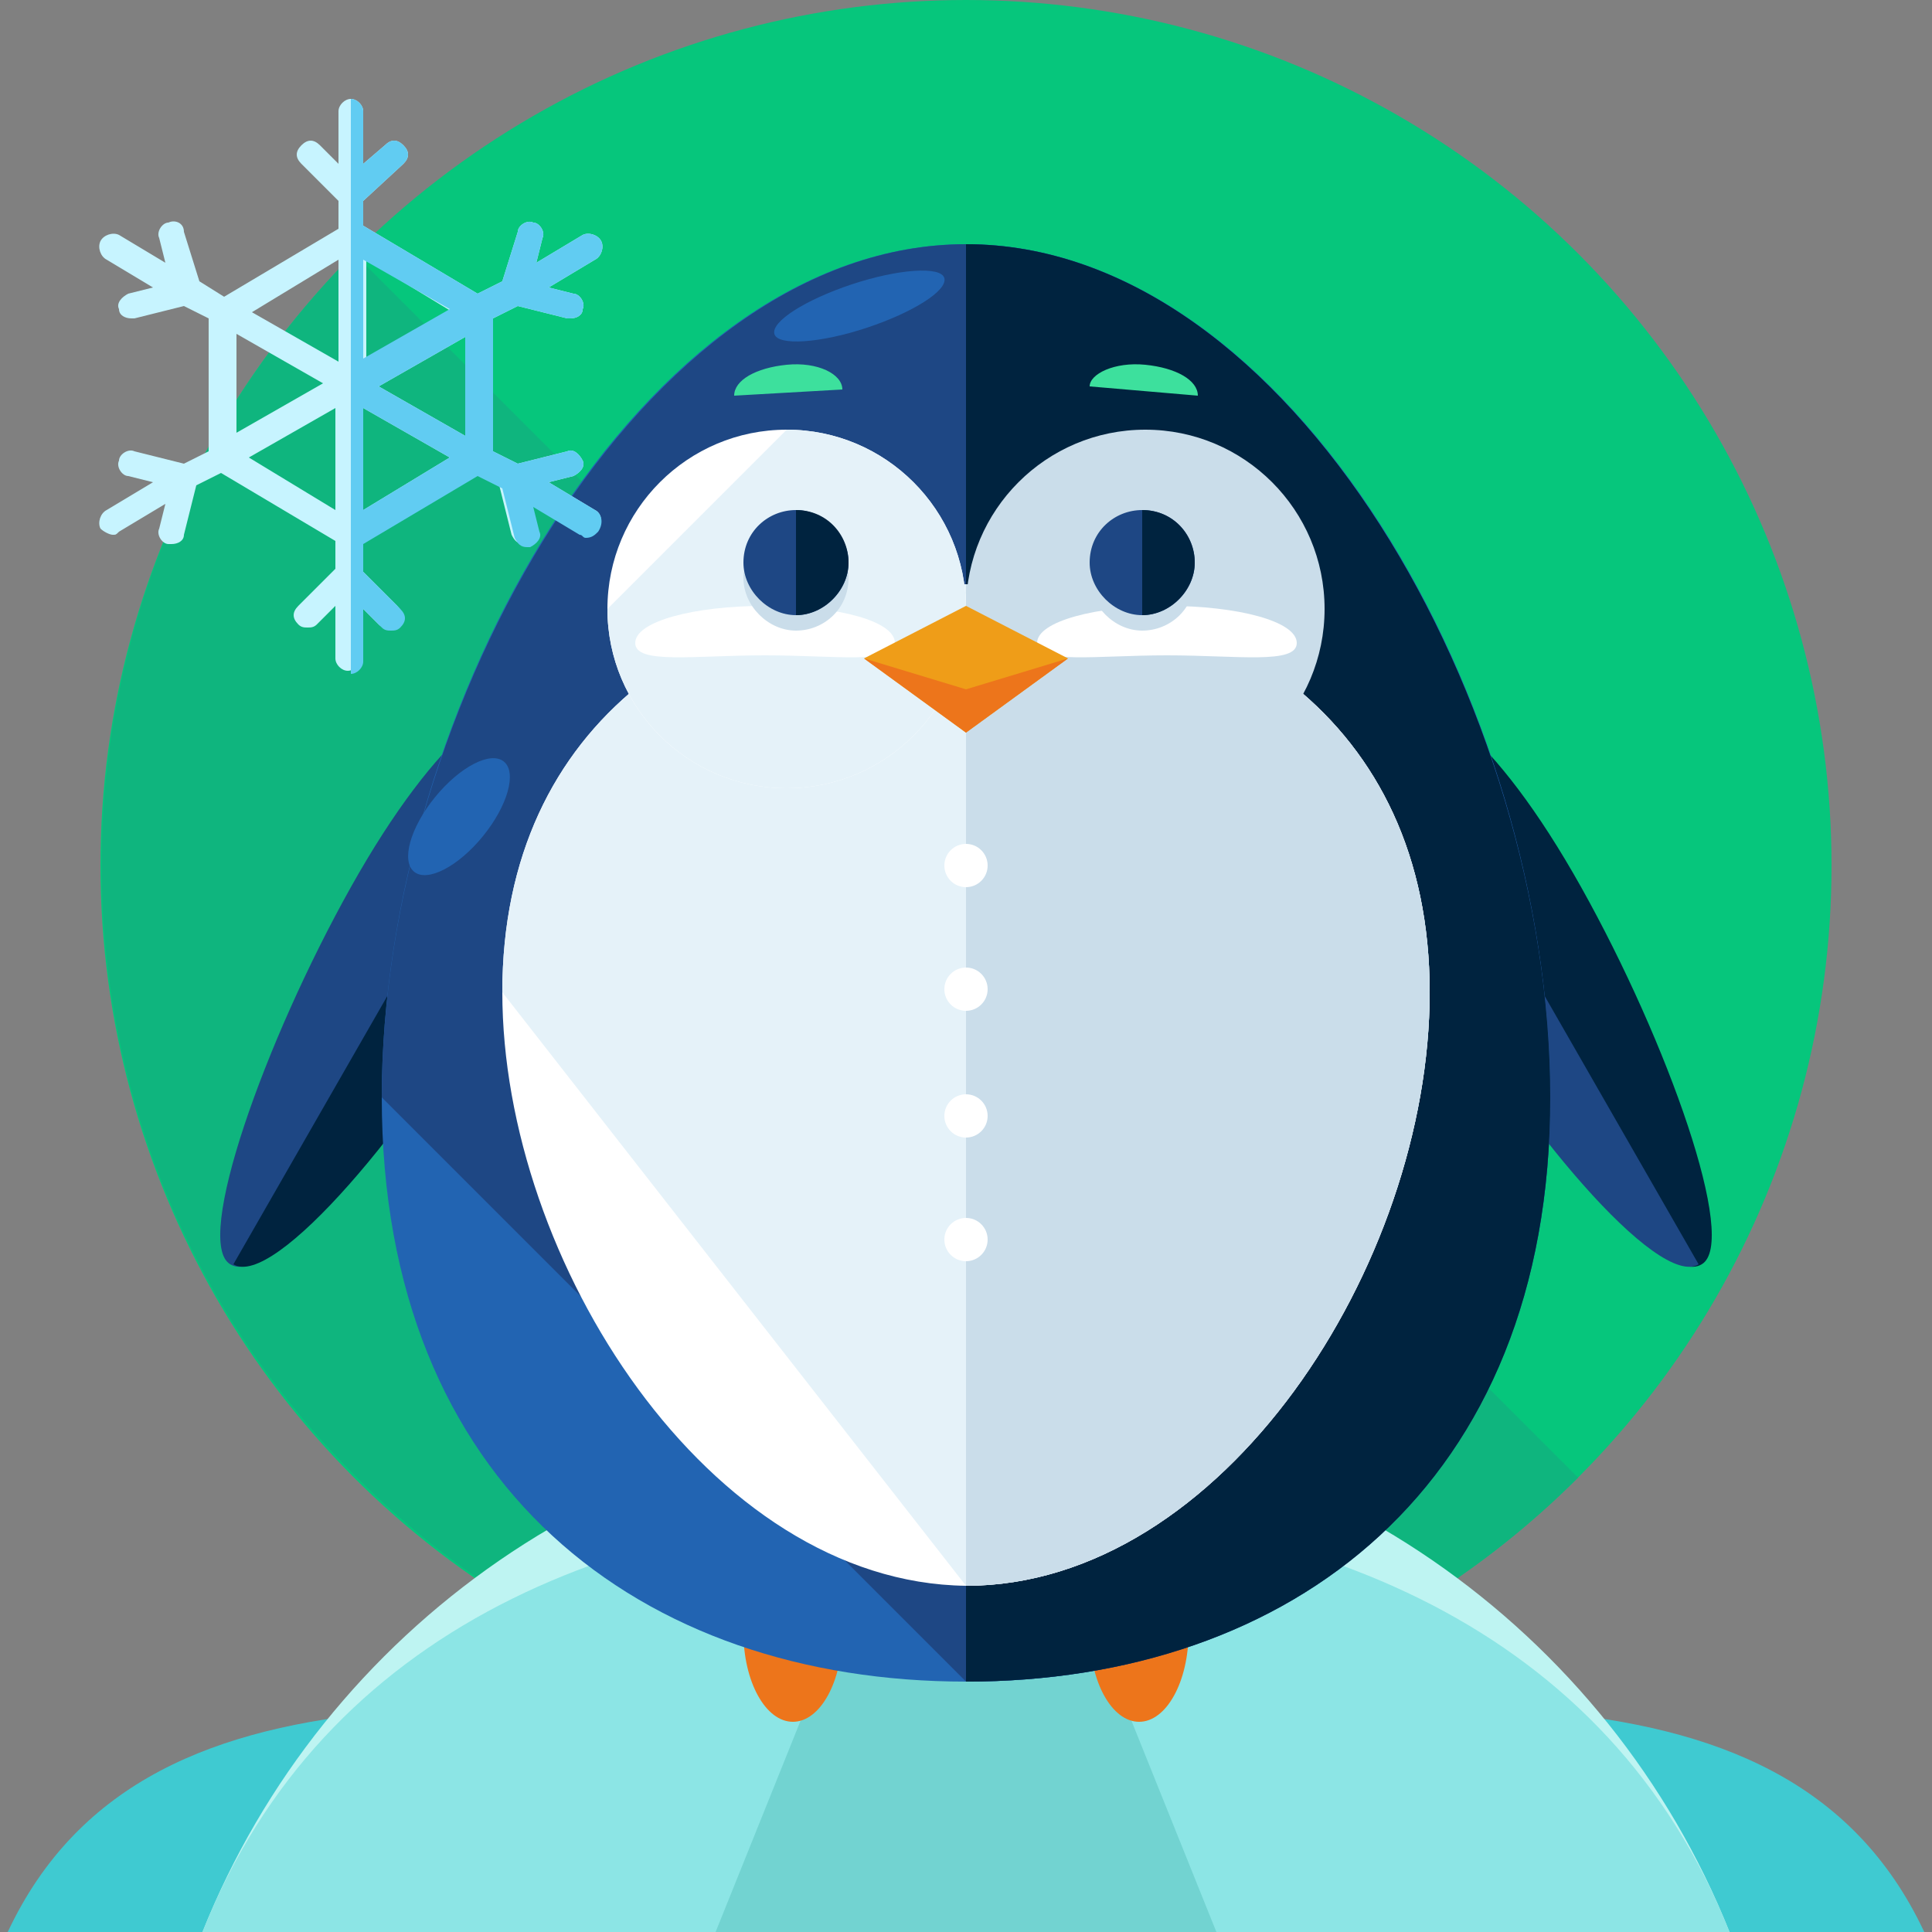 <?xml version="1.0" encoding="iso-8859-1"?>
<!-- Uploaded to: SVG Repo, www.svgrepo.com, Generator: SVG Repo Mixer Tools -->
<svg height="800px" width="800px" version="1.1" id="Layer_1" xmlns="http://www.w3.org/2000/svg" xmlns:xlink="http://www.w3.org/1999/xlink" 
	 viewBox="0 0 500 500" xml:space="preserve">
<rect x="0" y="0" width="500" height="500" fill="#808080" stroke="none"/>
<circle style="fill:#06C67C;" cx="250" cy="224" r="224"/>
<path style="fill:#0FB57E;" d="M408.4,382.4c-87.2,87.2-228.8,87.2-316,0c-88-87.2-88-228.8-0.8-316.8"/>
<path style="fill:#3FCAD1;" d="M498,500c-36.8-78.4-142.4-55.2-248-55.2S38.8,421.6,2,500H498z"/>
<path style="fill:#BEF4F2;" d="M447.6,500c-31.2-78.4-108-133.6-197.6-133.6S83.6,421.6,52.4,500H447.6z"/>
<path style="fill:#8CE5E5;" d="M447.6,500c-31.2-78.4-108-110.4-197.6-110.4S83.6,421.6,52.4,500H447.6z"/>
<polygon style="fill:#72D3D1;" points="314.8,500 185.2,500 216.4,422.4 283.6,422.4 "/>
<g>
	<ellipse style="fill:#ED751B;" cx="205.2" cy="422.4" rx="12.8" ry="23.2"/>
	<ellipse style="fill:#ED751B;" cx="294.8" cy="422.4" rx="12.8" ry="23.2"/>
</g>
<path style="fill:#1E4784;" d="M90.8,229.6c22.4-40,42.4-54.4,52.8-48.8c10.4,6.4,8,30.4-15.2,70.4c-22.4,40-58.4,82.4-68.8,76
	C50,321.6,68.4,269.6,90.8,229.6z"/>
<g>
	<path style="fill:#00233F;" d="M144.4,180.8c10.4,6.4,8,30.4-15.2,70.4c-22.4,40-58.4,82.4-68.8,76"/>
	<path style="fill:#00233F;" d="M409.2,229.6c-22.4-40-42.4-54.4-52.8-48.8c-10.4,6.4-8,30.4,15.2,70.4c22.4,40,58.4,82.4,68.8,76
		C450,321.6,431.6,269.6,409.2,229.6z"/>
</g>
<path style="fill:#1E4784;" d="M355.6,180.8c-10.4,6.4-8,30.4,15.2,70.4c22.4,40,58.4,82.4,68.8,76"/>
<path style="fill:#2264B2;" d="M401.2,284c0,100.8-68,151.2-151.2,151.2c-84,0-151.2-50.4-151.2-151.2S166,63.2,250,63.2
	S401.2,182.4,401.2,284z"/>
<path style="fill:#1E4784;" d="M98.8,284c0-100.8,68-220.8,151.2-220.8c84,0,151.2,120,151.2,220.8S334,435.2,250,435.2"/>
<path style="fill:#00233F;" d="M250,63.2c84,0,151.2,120,151.2,220.8S334,435.2,250,435.2"/>
<path style="fill:#FFFFFF;" d="M130,256.8c0-70.4,53.6-105.6,120-105.6s120,35.2,120,105.6s-53.6,153.6-120,153.6
	C183.6,409.6,130,326.4,130,256.8z"/>
<path style="fill:#E5F2F9;" d="M130,256.8c0-70.4,53.6-105.6,120-105.6s120,35.2,120,105.6s-53.6,153.6-120,153.6"/>
<path style="fill:#CADDEA;" d="M250,151.2c66.4,0,120,35.2,120,105.6s-53.6,153.6-120,153.6"/>
<circle style="fill:#FFFFFF;" cx="203.6" cy="157.6" r="46.4"/>
<path style="fill:#E5F2F9;" d="M203.6,111.2c25.6,0,46.4,20.8,46.4,46.4S229.2,204,203.6,204s-46.4-20.8-46.4-46.4"/>
<circle style="fill:#CADDEA;" cx="296.4" cy="157.6" r="46.4"/>
<g>
	<path style="fill:#3DE09D;" d="M203.6,94.4c-8,0.8-13.6,4-13.6,8l28-1.6C218,96.8,211.6,93.6,203.6,94.4z"/>
	<path style="fill:#3DE09D;" d="M296.4,94.4c8,0.8,13.6,4,13.6,8l-28-2.4C282,96.8,288.4,93.6,296.4,94.4z"/>
</g>
<g>
	<path style="fill:#FFFFFF;" d="M198,156.8c-18.4,0-33.6,4-33.6,9.6s15.2,3.2,33.6,3.2s33.6,2.4,33.6-3.2
		C231.6,160.8,217.2,156.8,198,156.8z"/>
	<path style="fill:#FFFFFF;" d="M302,156.8c-18.4,0-33.6,4-33.6,9.6s15.2,3.2,33.6,3.2s33.6,2.4,33.6-3.2
		C335.6,160.8,320.4,156.8,302,156.8z"/>
</g>
<g>
	<path style="fill:#CADDEA;" d="M219.6,149.6c0,8-6.4,13.6-13.6,13.6c-7.2,0-13.6-6.4-13.6-13.6S198.8,136,206,136
		C213.2,136,219.6,142.4,219.6,149.6z"/>
	<path style="fill:#CADDEA;" d="M309.2,149.6c0,8-6.4,13.6-13.6,13.6s-13.6-6.4-13.6-13.6s6.4-13.6,13.6-13.6
		C303.6,136,309.2,142.4,309.2,149.6z"/>
</g>
<path style="fill:#1E4784;" d="M219.6,145.6c0,7.2-6.4,13.6-13.6,13.6c-7.2,0-13.6-6.4-13.6-13.6c0-8,6.4-13.6,13.6-13.6
	C213.2,132,219.6,138.4,219.6,145.6z"/>
<path style="fill:#00233F;" d="M206,132c8,0,13.6,6.4,13.6,13.6c0,7.2-6.4,13.6-13.6,13.6"/>
<path style="fill:#1E4784;" d="M309.2,145.6c0,7.2-6.4,13.6-13.6,13.6s-13.6-6.4-13.6-13.6c0-8,6.4-13.6,13.6-13.6
	C303.6,132,309.2,138.4,309.2,145.6z"/>
<path style="fill:#00233F;" d="M295.6,132c8,0,13.6,6.4,13.6,13.6c0,7.2-6.4,13.6-13.6,13.6"/>
<polygon style="fill:#EF9D18;" points="276.4,170.4 250,189.6 223.6,170.4 250,156.8 "/>
<polygon style="fill:#ED751B;" points="276.4,170.4 250,189.6 223.6,170.4 250,178.4 "/>
<g>
	<circle style="fill:#FFFFFF;" cx="250" cy="224" r="5.6"/>
	<circle style="fill:#FFFFFF;" cx="250" cy="256" r="5.6"/>
	<circle style="fill:#FFFFFF;" cx="250" cy="288.8" r="5.6"/>
	<circle style="fill:#FFFFFF;" cx="250" cy="320.8" r="5.6"/>
</g>
<g>
	<path style="fill:#2264B2;" d="M244.4,72c0.8,3.2-8,8.8-20,12.8s-23.2,4.8-24,1.6c-0.8-3.2,8-8.8,20-12.8S243.6,68.8,244.4,72z"/>
	
		<ellipse transform="matrix(-0.775 -0.631 0.631 -0.775 77.586 449.994)" style="fill:#2264B2;" cx="118.795" cy="211.203" rx="8" ry="18.399"/>
</g>
<path style="fill:#C7F4FF;" d="M154,132l-12-7.2l6.4-1.6c1.6-0.8,3.2-2.4,2.4-4s-2.4-3.2-4-2.4L134,120l0,0l-6.4-3.2V82.4l6.4-3.2
	l0,0l12.8,3.2h0.8c1.6,0,3.2-0.8,3.2-2.4c0.8-1.6-0.8-4-2.4-4l-6.4-1.6l12-7.2c1.6-0.8,2.4-3.2,1.6-4.8c-0.8-1.6-3.2-2.4-4.8-1.6
	l-12,7.2l1.6-6.4c0.8-1.6-0.8-4-2.4-4c-1.6-0.8-4,0.8-4,2.4l-4,12.8l0,0l-6.4,3.2L94,58.4V52l0,0l10.4-9.6c1.6-1.6,1.6-3.2,0-4.8
	s-3.2-1.6-4.8,0L94,42.4V28.8c0-1.6-1.6-3.2-3.2-3.2s-3.2,1.6-3.2,3.2v13.6l-4.8-4.8c-1.6-1.6-3.2-1.6-4.8,0s-1.6,3.2,0,4.8l9.6,9.6
	l0,0v7.2L58,76.8l-6.4-4l0,0l-4-12.8c0-2.4-2.4-3.2-4-2.4c-1.6,0-3.2,2.4-2.4,4l1.6,6.4l-12-7.2c-1.6-0.8-4,0-4.8,1.6s0,4,1.6,4.8
	l12,7.2L33.2,76c-1.6,0.8-3.2,2.4-2.4,4c0,1.6,1.6,2.4,3.2,2.4h0.8l12.8-3.2l0,0l6.4,3.2v34.4l-6.4,3.2l0,0l-12.8-3.2
	c-1.6-0.8-4,0.8-4,2.4c-0.8,1.6,0.8,4,2.4,4l6.4,1.6l-12,7.2c-1.6,0.8-2.4,3.2-1.6,4.8c0.8,0.8,2.4,1.6,3.2,1.6s0.8,0,1.6-0.8
	l12-7.2l-1.6,6.4c-0.8,1.6,0.8,4,2.4,4h0.8c1.6,0,3.2-0.8,3.2-2.4l3.2-12.8l0,0l6.4-3.2L86.8,140v7.2l0,0l-9.6,9.6
	c-1.6,1.6-1.6,3.2,0,4.8c0.8,0.8,1.6,0.8,2.4,0.8s1.6,0,2.4-0.8l4.8-4.8v13.6c0,1.6,1.6,3.2,3.2,3.2s3.2-1.6,3.2-3.2v-13.6l4.8,4.8
	c0.8,0.8,1.6,0.8,2.4,0.8s1.6,0,2.4-0.8c1.6-1.6,1.6-3.2,0-4.8l-9.6-9.6l0,0V140l29.6-17.6l6.4,3.2l0,0l3.2,12.8
	c0.8,1.6,1.6,2.4,3.2,2.4h0.8c1.6-0.8,3.2-2.4,2.4-4l-1.6-6.4l12,7.2c0.8,0,0.8,0.8,1.6,0.8c1.6,0,2.4-0.8,3.2-1.6
	C156.4,135.2,155.6,132.8,154,132z M120.4,112.8L98,100l22.4-12.8V112.8z M117.2,80.8L94.8,93.6V67.2L117.2,80.8z M87.6,67.2v26.4
	L65.2,80.8L87.6,67.2z M61.2,86.4l22.4,12.8L61.2,112V86.4z M64.4,118.4l22.4-12.8V132L64.4,118.4z M94,132v-26.4l22.4,12.8L94,132z
	"/>
<path style="fill:#61CCF2;" d="M154,132l-12-7.2l6.4-1.6c1.6-0.8,3.2-2.4,2.4-4s-2.4-3.2-4-2.4L134,120l0,0l-6.4-3.2V82.4l6.4-3.2
	l0,0l12.8,3.2h0.8c1.6,0,3.2-0.8,3.2-2.4c0.8-1.6-0.8-4-2.4-4l-6.4-1.6l12-7.2c1.6-0.8,2.4-3.2,1.6-4.8c-0.8-1.6-3.2-2.4-4.8-1.6
	l-12,7.2l1.6-6.4c0.8-1.6-0.8-4-2.4-4c-1.6-0.8-4,0.8-4,2.4l-4,12.8l0,0l-6.4,3.2L94,58.4V52l0,0l10.4-9.6c1.6-1.6,1.6-3.2,0-4.8
	s-3.2-1.6-4.8,0L94,42.4V28.8c0-1.6-1.6-3.2-3.2-3.2l0,0v148.8l0,0c1.6,0,3.2-1.6,3.2-3.2v-13.6l4.8,4.8c0.8,0.8,1.6,0.8,2.4,0.8
	s1.6,0,2.4-0.8c1.6-1.6,1.6-3.2,0-4.8L94,148l0,0v-7.2l29.6-17.6l6.4,3.2l0,0l3.2,12.8c0.8,1.6,1.6,2.4,3.2,2.4h0.8
	c1.6-0.8,3.2-2.4,2.4-4l-1.6-6.4l12,7.2c0.8,0,0.8,0.8,1.6,0.8c1.6,0,2.4-0.8,3.2-1.6C156.4,135.2,155.6,132.8,154,132z M94,67.2
	L116.4,80L94,92.8V67.2z M94,132v-26.4l22.4,12.8L94,132z M120.4,112.8L98,100l22.4-12.8V112.8z"/>
</svg>